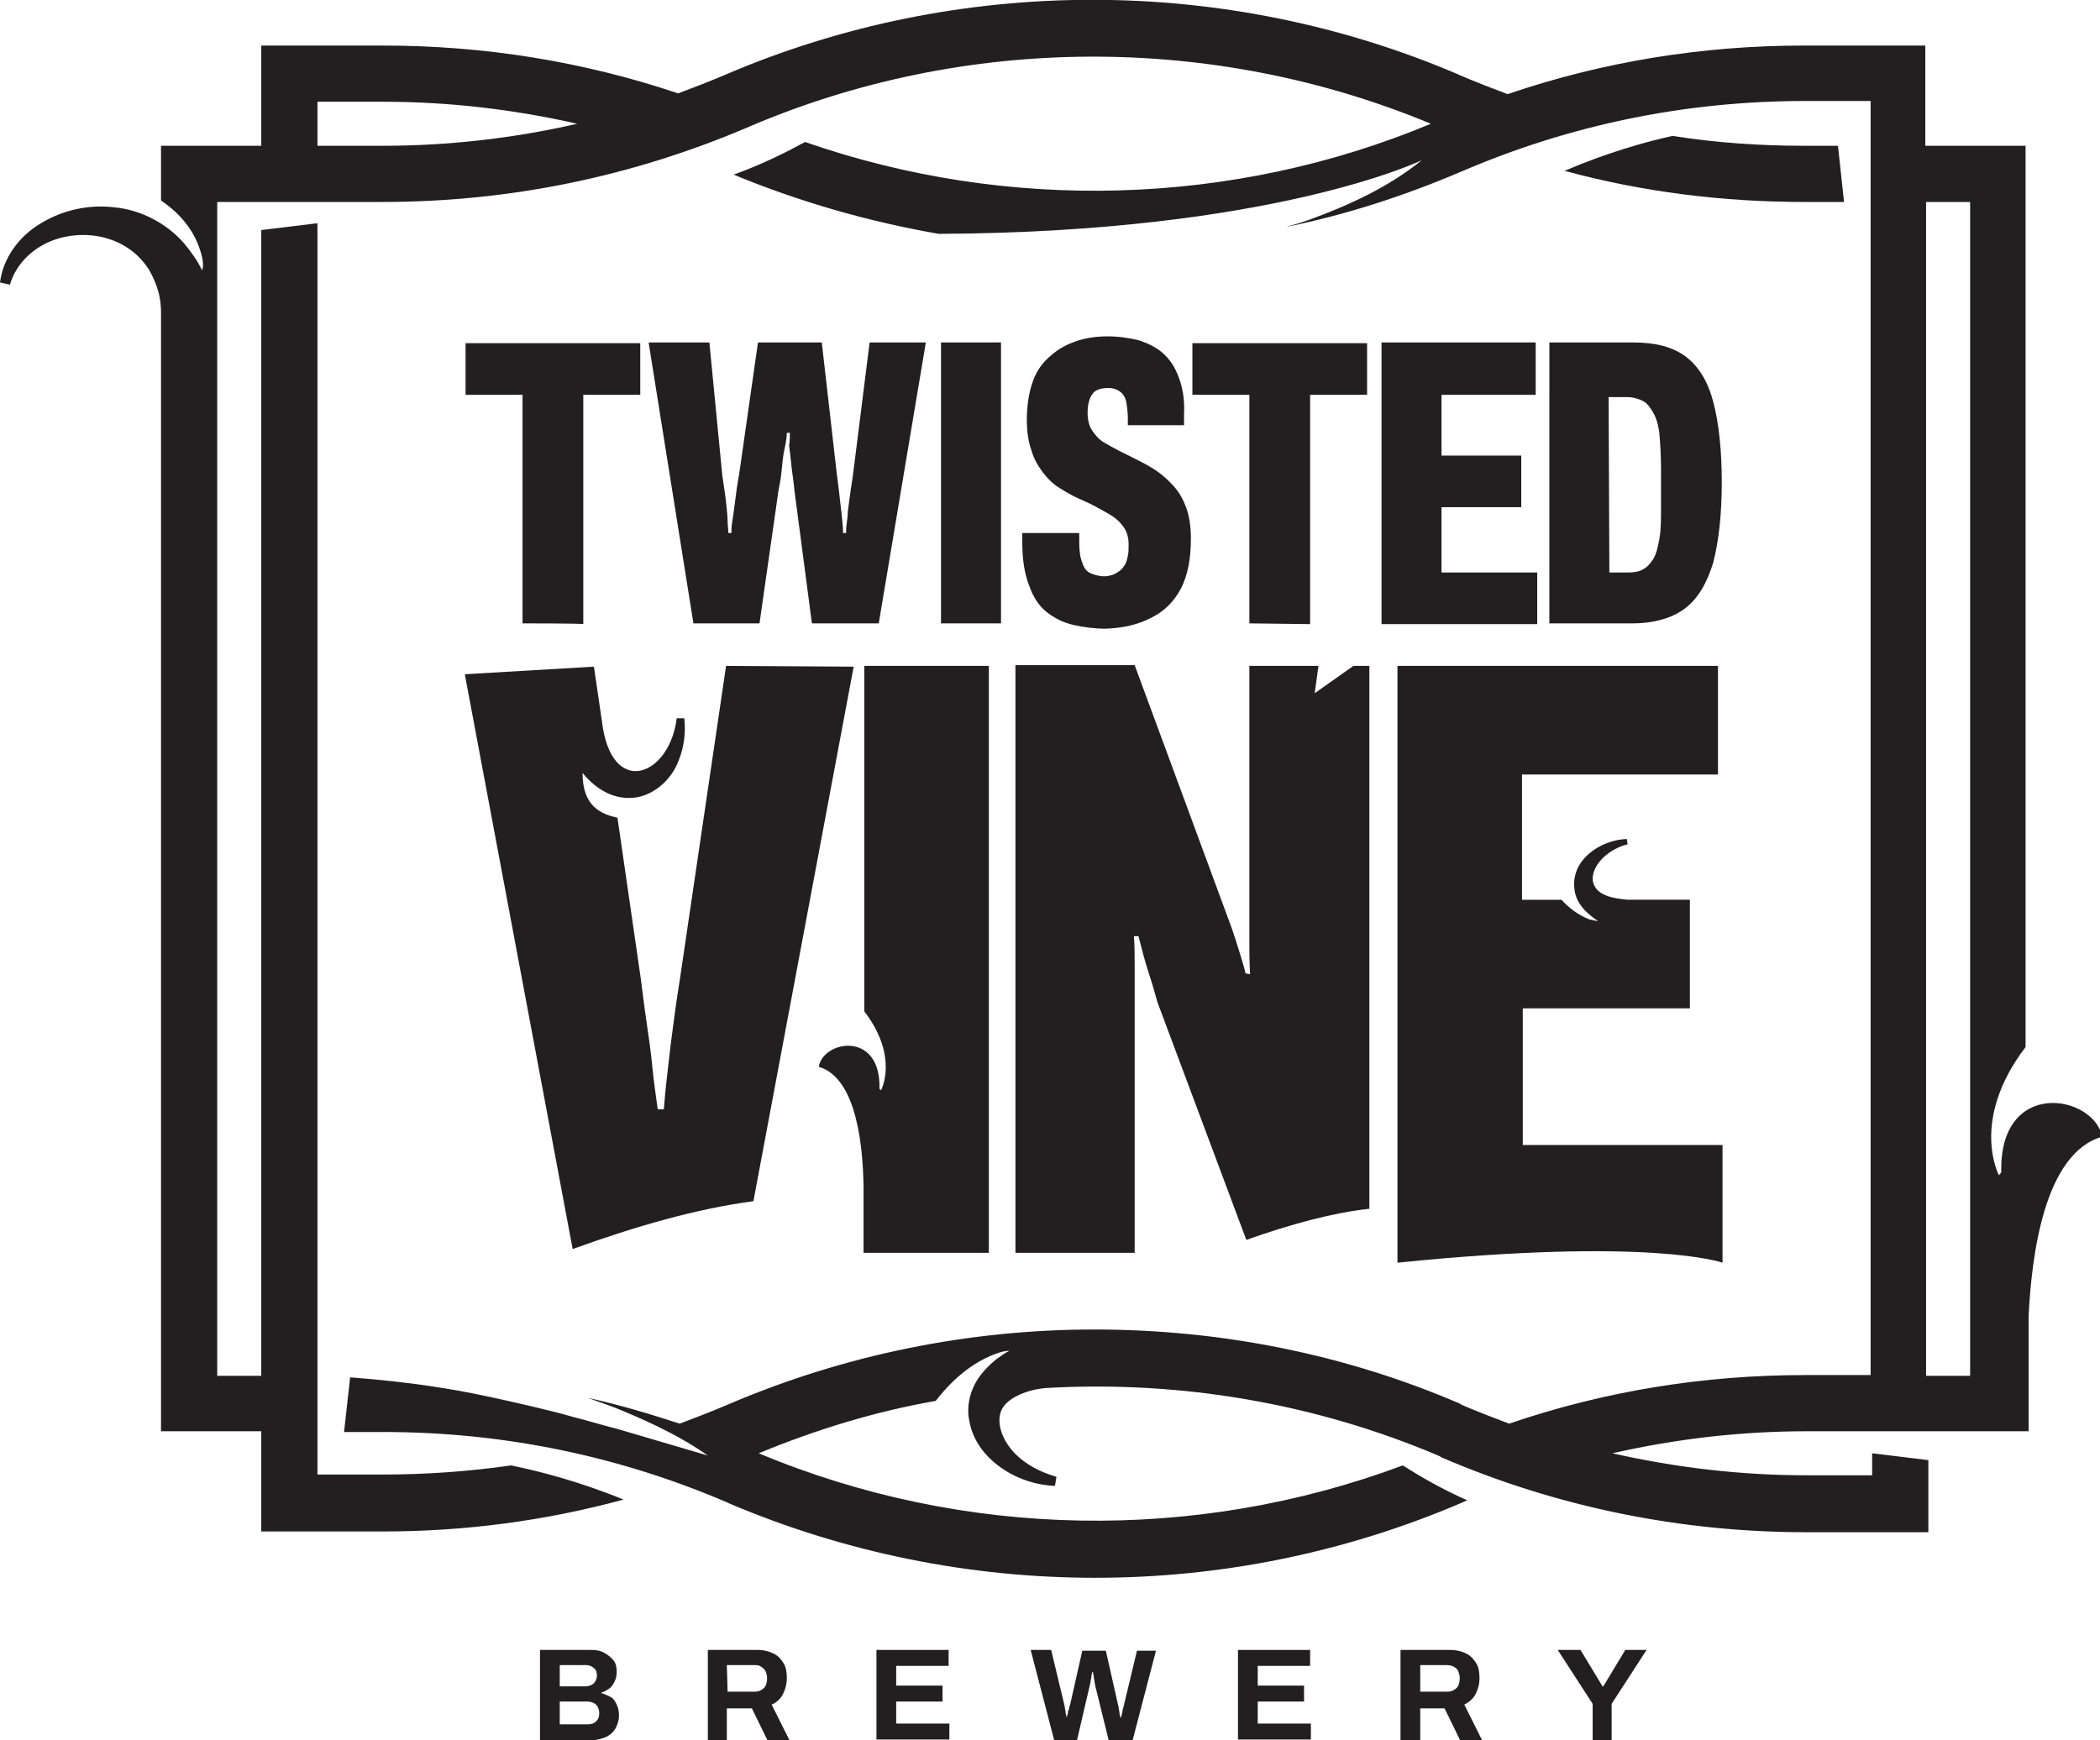 <?xml version="1.0" encoding="utf-8"?>
<!-- Generator: Adobe Illustrator 26.2.1, SVG Export Plug-In . SVG Version: 6.00 Build 0)  -->
<svg version="1.1" id="a" xmlns="http://www.w3.org/2000/svg" xmlns:xlink="http://www.w3.org/1999/xlink" x="0px" y="0px"
	 viewBox="0 0 276.5 229.2" style="enable-background:new 0 0 276.5 229.2;" xml:space="preserve">
<style type="text/css">
	.st0{fill:#231F20;}
</style>
<g>
	<path class="st0" d="M242.8,26.6l-0.8-7.4h-4.4c-5.9,0-11.7-0.4-17.4-1.3c-3.6,0.8-8.6,2.2-14.2,4.6c10.3,2.8,20.9,4.1,31.6,4.1
		H242.8z"/>
	<path class="st0" d="M263.5,154.4l-0.3,0.4c0,0-3.9-7.2,3.5-16.9V19.2h-13.2V6h-16c-13.3,0-26.4,2.1-39,6.4
		c-2.1-0.8-4.2-1.6-6.3-2.5L192,9.8c-30.6-13.1-65.8-13.1-96.4,0c-2.1,0.9-4.2,1.7-6.3,2.5C76.8,8.1,63.8,6,50.4,6h-16v13.2H21.2
		v7.2c1.9,1.3,4.2,3.4,5.2,6.7c0.4,1.3,0.4,2.1,0.2,2.5c-0.6-1.3-1.5-2.5-2.4-3.6c-2.4-2.7-5.8-4.4-9.2-4.7
		c-3.4-0.4-6.8,0.4-9.6,2.1c-2.9,1.7-5,4.6-5.4,7.8l1.3,0.3c0.8-2.7,2.9-4.7,5.3-5.7c2.4-1,5.2-1.1,7.5-0.4c2.4,0.7,4.3,2.2,5.5,4.1
		c0.6,1,1,2,1.3,3.1c0.2,0.8,0.3,1.7,0.3,2.5v147.4h13.2v13.2h16c10.8,0,21.4-1.4,31.7-4.2c-6.1-2.5-11.4-3.8-14.8-4.5
		c-5.6,0.8-11.2,1.2-16.9,1.2h-8.6v-5.8V181V29.4l-7.4,0.9v150.9h-5.8V26.6h21.7c16.7,0,32.9-3.3,48.3-9.9
		c28.5-12.2,61.2-12.3,89.8-0.4C162.3,27.2,132.7,28,106,18.7c-2.2,1.2-5.5,2.9-9.4,4.3c8.7,3.6,17.8,6.2,27,7.8
		c44.1-0.2,63.6-9.7,63.6-9.7c-4.3,3.5-9.5,5.9-14.7,7.8c-1.1,0.4-2.1,0.7-3.2,1c7.9-1.6,15.6-4.1,23.1-7.3
		c14.4-6.2,29.6-9.3,45.3-9.3h8.6v5.8v7.4v154.6h-8.6c-13.4,0-26.4,2.1-39,6.4c-2.1-0.8-4.2-1.6-6.3-2.5l-0.1-0.1
		c-15.3-6.6-31.7-9.8-48.2-9.8s-32.9,3.3-48.3,9.9c-2.1,0.9-4.2,1.7-6.3,2.5c-4-1.3-8-2.5-12.1-3.4c1.6,0.6,3.2,1.1,4.8,1.8
		c3.8,1.6,7.6,3.4,11,5.8l-11.9-3.5c-2-0.5-3.9-1.1-5.9-1.6c-2-0.6-3.9-1-5.9-1.5c-3.9-0.9-7.9-1.8-11.9-2.4
		c-3.8-0.6-7.6-1-11.5-1.3l-0.8,7.2h5.2c15.6,0,30.9,3.1,45.3,9.3L96,198c15.3,6.5,31.7,9.8,48.2,9.8s32.9-3.3,48.3-9.9
		c0.2-0.1,0.4-0.2,0.7-0.3c-3.4-1.5-6.3-3.2-8.5-4.6c-27.3,10.2-57.8,9.7-84.8-1.6c7.5-3.1,15.3-5.5,23.3-6.9
		c1.1-1.4,3.8-4.7,7.9-6.2c0.8-0.3,1.4-0.4,1.8-0.4c-0.6,0.3-1.1,0.7-1.7,1.1c-1.1,0.9-2.2,2-2.9,3.4c-0.7,1.4-1,3.1-0.7,4.6
		c0.5,3,2.4,5.1,4.5,6.5c2.1,1.4,4.5,2.1,6.8,2.2l0.2-1.2c-2.1-0.6-4-1.6-5.4-3c-1.4-1.4-2.2-3.2-2.1-4.7c0.1-1.5,1.1-2.4,2.6-3.1
		c1.1-0.5,2.3-0.8,3.6-0.9c17.6-1,35.4,2,51.8,9l0.1,0.1c15.3,6.6,31.6,9.9,48.2,9.9h16v-9.5l-7.4-0.9v2.9h-8.6
		c-8.7,0-17.2-1-25.6-2.9c8.4-1.9,16.9-2.9,25.6-2.9h8.6h7.4h13.2v-15.2c0.4-7.8,2-21.4,9.7-23.6C275.6,144.1,263.2,142,263.5,154.4
		z M50.4,19.2h-8.6v-5.8h8.6c8.7,0,17.2,1,25.6,2.9C67.7,18.2,59.1,19.2,50.4,19.2z M259.4,181.2h-5.8V26.6h5.8V181.2z"/>
	<path class="st0" d="M113.8,133.2c4.6,6,2.2,10.4,2.2,10.4l-0.2-0.2c0.2-7.7-7.4-6.4-8-2.9c5.2,1.5,5.8,11.2,5.9,15.5v9h16.5V87.7
		h-16.4V133.2z"/>
	<path class="st0" d="M75.4,164.5c8.3-3,16.3-5.3,23.8-6.3l13.2-70.4l-16.8-0.1l-6.1,41.4c-0.4,2.4-0.7,4.7-1,7
		c-0.3,2.2-0.5,4.2-0.7,5.9c-0.2,1.7-0.3,3.1-0.4,4.1h-0.8c-0.2-1.6-0.5-3.4-0.7-5.5c-0.2-2.1-0.5-4.2-0.8-6.2
		c-0.3-2-0.5-3.8-0.7-5.3l-3.1-21.4c-2.2-0.5-4.6-1.5-4.6-5.9c1.8,2.2,4.3,3.7,7.2,3.2c2.6-0.5,4.6-2.6,5.4-4.7
		c0.8-1.9,1-3.9,0.8-5.7h-1C88.2,102,81,105,79.4,96l-1.2-8.2l-17,1L75.4,164.5z"/>
	<path class="st0" d="M133.7,165h15.7v-37.5c0-1.6,0-3-0.1-4.2h0.6c0.4,1.6,0.8,3.1,1.3,4.7c0.5,1.5,0.9,2.9,1.2,4l11.7,31.3
		c5.9-2.1,11.5-3.6,16.2-4.1V87.7h-2.1l-5.1,3.6l0.5-3.6h-9.1V124c0,1.4,0,2.8,0.1,4.3l-0.6-0.1c-0.2-0.9-0.5-1.8-0.8-2.8
		c-0.3-1-0.6-1.9-0.9-2.8c-0.3-0.9-0.6-1.6-0.8-2.2l-12.1-32.8h-15.7V165z"/>
	<path class="st0" d="M76.8,82.2V52h7.5v-6.8h-23V52h7.5v30.1C68.8,82.1,76.7,82.1,76.8,82.2z"/>
	<path class="st0" d="M112.3,62.6c-0.1,0.6-0.2,1.3-0.3,2c-0.1,0.7-0.2,1.5-0.3,2.2s-0.1,1.4-0.2,2c-0.1,0.7-0.1,1.1-0.1,1.4H111
		c0-0.8-0.1-1.7-0.2-2.6c-0.1-0.9-0.2-1.7-0.3-2.6c-0.1-0.9-0.2-1.7-0.3-2.4l-2-17.5h-8.4l-2.5,17.5c-0.1,0.5-0.2,1.1-0.3,1.8
		c-0.1,0.8-0.2,1.5-0.3,2.3c-0.1,0.8-0.2,1.4-0.3,2.1c-0.1,0.6-0.1,1.1-0.1,1.4h-0.4c0-0.4-0.1-1-0.1-1.6c0-0.6-0.1-1.4-0.2-2.4
		c-0.1-1-0.3-2.2-0.5-3.6l-1.7-17.5h-8l5.9,37h8.7l2.5-17.5c0.1-0.6,0.3-1.4,0.4-2.5c0.1-1.1,0.2-2.1,0.4-3c0.2-0.9,0.3-1.6,0.3-2.1
		h0.4c0,0.5,0,1-0.1,1.7c0.1,0.7,0.2,1.6,0.3,2.6s0.3,2.1,0.4,3.3l2.3,17.5h8.8l6.2-37h-7.4L112.3,62.6z"/>
	<rect x="123.9" y="45.1" class="st0" width="7.9" height="37"/>
	<path class="st0" d="M134.6,70.2c0,0.2,0,0.4,0,0.6c0,0.2,0,0.4,0,0.6c0,2.3,0.3,4.2,0.9,5.7c0.5,1.5,1.3,2.7,2.3,3.5
		c1,0.8,2.2,1.4,3.5,1.7c1.3,0.3,2.8,0.5,4.3,0.5c2.3-0.1,4.2-0.5,6.1-1.5c1.6-0.8,2.9-2.1,3.8-3.8c0.9-1.8,1.3-3.9,1.3-6.6
		c0-1.5-0.2-2.9-0.6-4c-0.4-1.1-0.9-2-1.6-2.8c-0.7-0.8-1.5-1.5-2.2-2c-0.7-0.5-1.6-1-2.4-1.4s-1.6-0.8-2.4-1.2
		c-0.8-0.4-1.5-0.8-2.2-1.2c-0.7-0.4-1.2-1-1.6-1.6s-0.6-1.4-0.6-2.3c0-0.8,0.1-1.4,0.3-1.9s0.5-0.9,0.9-1.1
		c0.4-0.2,0.9-0.3,1.5-0.3c0.7,0,1.2,0.2,1.6,0.5c0.4,0.3,0.7,0.8,0.8,1.4c0.1,0.6,0.2,1.3,0.2,2.2V56h7.4v-1.5
		c0.1-1.9-0.2-3.5-0.7-4.8c-0.5-1.4-1.2-2.4-2.1-3.2c-0.9-0.8-2-1.3-3.2-1.7c-1.3-0.3-2.6-0.5-4.1-0.5c-1.4,0-2.8,0.2-4,0.6
		c-1.2,0.4-2.4,1-3.4,1.9c-1.1,0.9-1.9,2-2.4,3.4c-0.5,1.4-0.8,3.1-0.8,5.1c0,1.5,0.2,2.9,0.6,4c0.3,1.1,0.9,2.1,1.5,2.9
		c0.6,0.8,1.3,1.5,2.1,2c0.8,0.5,1.6,1,2.5,1.4c0.9,0.4,1.8,0.8,2.5,1.2c0.7,0.4,1.5,0.8,2.1,1.2c0.6,0.4,1.1,0.9,1.5,1.5
		c0.4,0.6,0.6,1.3,0.6,2.2c0,0.6,0,1.1-0.1,1.5c-0.1,0.5-0.2,0.9-0.4,1.2c-0.2,0.3-0.4,0.6-0.7,0.8c-0.3,0.2-0.6,0.4-0.9,0.5
		c-0.3,0.1-0.7,0.2-1.1,0.2c-0.7,0-1.3-0.2-1.8-0.4c-0.5-0.2-0.9-0.7-1.1-1.4c-0.3-0.7-0.4-1.6-0.4-2.8v-1.1H134.6z"/>
	<polygon class="st0" points="172.5,82.2 172.5,52 180,52 180,45.2 157,45.2 157,52 164.5,52 164.5,82.1 	"/>
	<polygon class="st0" points="202.2,52 202.2,45.1 181.9,45.1 181.9,82.1 181.9,82.2 202.4,82.2 202.4,75.4 189.8,75.4 189.8,66.8 
		200.3,66.8 200.3,60 189.8,60 189.8,52 	"/>
	<path class="st0" d="M204,82.1h10.9c2.9,0,5.3-0.7,7-2c1.7-1.3,2.9-3.4,3.7-6.1c0.7-2.8,1.1-6.2,1.1-10.5s-0.4-7.8-1.1-10.5
		c-0.7-2.7-1.9-4.7-3.6-6s-4-1.9-7-1.9h-11V82.1z M214.2,52.3c0.8,0,1.5,0.2,2.1,0.5c0.6,0.3,1,0.9,1.4,1.6c0.4,0.7,0.7,1.7,0.8,2.9
		c0.1,1.2,0.2,2.7,0.2,4.4v5c0,1.6,0,3.1-0.2,4.2c-0.2,1.1-0.4,2-0.8,2.7c-0.4,0.6-0.8,1.1-1.4,1.4c-0.5,0.3-1.2,0.4-2,0.4h-2.4
		l-0.1-23.1H214.2z"/>
	<path class="st0" d="M184,166.3c33.4-3.4,42.8,0,42.8,0v-15.5h-26.3v-18h22v-14.3h-8.2c-1.9-0.2-4.3-0.5-4.6-2.6
		c-0.1-2.2,2.4-4.2,4.6-4.7l-0.1-0.7c-3.4,0.1-7.4,2.7-6.9,6.6c0.2,1.9,1.6,3.2,3.1,4.2c-0.2,0-0.6-0.1-1.1-0.2
		c-1.6-0.6-2.9-1.7-3.7-2.6h-5.2V102h25.8V87.7H184V166.3z"/>
	<path class="st0" d="M80.4,223.5c-0.4-0.2-0.8-0.4-1.2-0.5v-0.1c0.4-0.1,0.7-0.3,1-0.5c0.3-0.2,0.5-0.5,0.7-0.9
		c0.2-0.4,0.3-0.8,0.3-1.3c0-0.6-0.1-1.1-0.4-1.5c-0.3-0.4-0.7-0.7-1.2-1s-1.1-0.4-1.7-0.4h-6.8v11.9h6.8c0.6,0,1.3-0.2,1.8-0.4
		s1-0.6,1.3-1.1s0.5-1.1,0.5-1.8c0-0.5-0.1-1-0.3-1.4C81,224.1,80.8,223.7,80.4,223.5z M73.7,219.3h3.5c0.4,0,0.8,0.2,1,0.4
		c0.3,0.2,0.4,0.6,0.4,1c0,0.3-0.1,0.5-0.2,0.7c-0.1,0.2-0.3,0.4-0.5,0.5c-0.2,0.1-0.5,0.2-0.8,0.2h-3.4V219.3z M78.5,226.7
		c-0.3,0.3-0.7,0.4-1.1,0.4h-3.7v-3h3.6c0.4,0,0.7,0.1,0.9,0.2c0.2,0.1,0.4,0.3,0.5,0.5c0.1,0.2,0.2,0.5,0.2,0.8
		C78.9,226.1,78.8,226.4,78.5,226.7z"/>
	<path class="st0" d="M103.1,223.1c0.3-0.6,0.5-1.3,0.5-2.1c0-0.7-0.1-1.4-0.4-1.9s-0.7-1-1.3-1.3c-0.6-0.3-1.3-0.5-2.2-0.5h-6.5
		v11.9v0.1h2.5V225H99l2.1,4.3h2.9l-2.4-4.8C102.3,224.2,102.8,223.7,103.1,223.1z M100.6,222.3c-0.3,0.3-0.7,0.5-1.2,0.5h-3.6
		l-0.1-3.5h3.6c0.4,0,0.6,0,0.9,0.2s0.5,0.4,0.6,0.6c0.1,0.3,0.2,0.5,0.2,0.9C101,221.5,100.9,222,100.6,222.3z"/>
	<polygon class="st0" points="118,224.1 124.1,224.1 124.1,222 118,222 118,219.4 124.9,219.4 124.9,217.3 115.4,217.3 115.4,229.1 
		125,229.1 125,227 118,227 	"/>
	<path class="st0" d="M148,224.5c0,0.1-0.1,0.3-0.1,0.4c0,0.1-0.1,0.2-0.1,0.4s-0.1,0.4-0.1,0.5s-0.1,0.3-0.1,0.4h-0.1
		c0-0.2-0.1-0.4-0.1-0.6s-0.1-0.4-0.1-0.6c0-0.2-0.1-0.4-0.1-0.5l-1.6-7.1h-3.1l-1.6,7.1c0,0.1-0.1,0.2-0.1,0.3s0,0.2-0.1,0.4
		c-0.1,0.2-0.1,0.3-0.1,0.5c-0.1,0.1-0.1,0.3-0.1,0.4h-0.1c0-0.2-0.1-0.4-0.1-0.6s-0.1-0.4-0.1-0.6s-0.1-0.4-0.1-0.5l-1.7-7.1h-2.7
		l3.1,11.9v0h3l1.7-7.3c0-0.1,0.1-0.3,0.1-0.5s0.1-0.4,0.1-0.6s0.1-0.4,0.1-0.6h0.1c0,0.2,0.1,0.4,0.1,0.6s0.1,0.4,0.1,0.6
		c0,0.2,0.1,0.4,0.1,0.6l1.8,7.3h3.1l3.1-11.9h-2.5L148,224.5z"/>
	<polygon class="st0" points="165.6,224.1 171.7,224.1 171.7,222 165.6,222 165.6,219.4 172.5,219.4 172.5,217.3 163,217.3 
		163,229.1 172.6,229.1 172.6,227 165.6,227 	"/>
	<path class="st0" d="M194.3,223.1c0.3-0.6,0.5-1.3,0.5-2.1c0-0.7-0.1-1.4-0.4-1.9c-0.3-0.5-0.7-1-1.3-1.3c-0.6-0.3-1.3-0.5-2.2-0.5
		h-6.5v11.9v0.1h2.6V225h3.2l2.1,4.3h2.9l-2.4-4.8C193.4,224.2,194,223.7,194.3,223.1z M191.8,222.3c-0.3,0.3-0.7,0.5-1.2,0.5H187
		v-3.5h3.5c0.4,0,0.7,0.1,0.9,0.2c0.3,0.2,0.5,0.3,0.6,0.6s0.2,0.5,0.2,0.9C192.2,221.5,192.1,222,191.8,222.3z"/>
	<polygon class="st0" points="211.1,222.1 211,222.1 208.1,217.3 205.1,217.3 209.7,224.4 209.7,229.2 212.2,229.2 212.2,224.4 
		216.8,217.3 214,217.3 	"/>
</g>
</svg>
